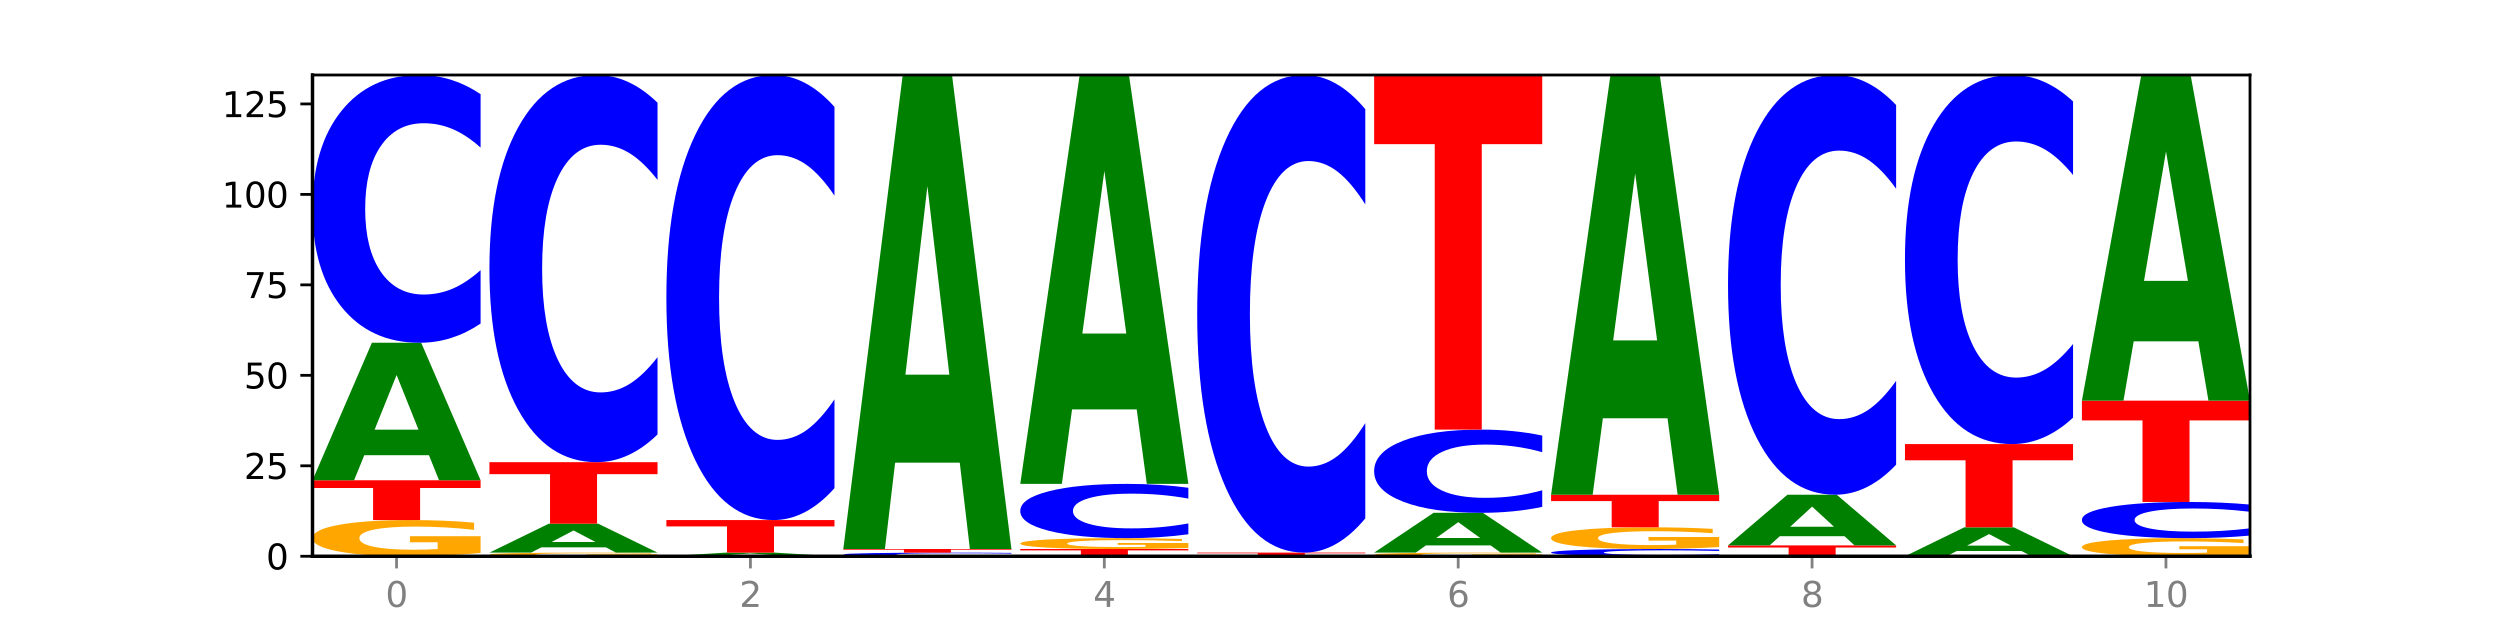 <?xml version="1.0" encoding="utf-8" standalone="no"?>
<!DOCTYPE svg PUBLIC "-//W3C//DTD SVG 1.1//EN"
  "http://www.w3.org/Graphics/SVG/1.1/DTD/svg11.dtd">
<svg xmlns:xlink="http://www.w3.org/1999/xlink" width="720pt" height="180pt" viewBox="0 0 720 180" xmlns="http://www.w3.org/2000/svg" version="1.1">
 <defs>
  <style type="text/css">*{stroke-linejoin: round; stroke-linecap: butt}</style>
 </defs>
 <g id="figure_1">
  <g id="patch_1">
   <path d="M 0 180 
L 720 180 
L 720 0 
L 0 0 
z
" style="fill: #ffffff"/>
  </g>
  <g id="axes_1">
   <g id="patch_2">
    <path d="M 90 160.2 
L 648 160.2 
L 648 21.6 
L 90 21.6 
z
" style="fill: #ffffff"/>
   </g>
   <g id="line2d_1">
    <path d="M 90 160.2 
L 648 160.2 
" clip-path="url(#peff031cb83)" style="fill: none; stroke: #000000; stroke-width: 0.5; stroke-linecap: square"/>
   </g>
   <g id="patch_3">
    <path d="M 138.411 159.257 
Q 133.529 159.729 128.277 159.965 
Q 123.026 160.2 117.428 160.2 
Q 104.777 160.2 97.389 158.796 
Q 90 157.393 90 154.993 
Q 90 152.564 97.519 151.172 
Q 105.048 149.779 118.144 149.779 
Q 123.189 149.779 127.811 149.968 
Q 132.444 150.156 136.545 150.526 
L 136.545 152.603 
Q 132.313 152.128 128.126 151.893 
Q 123.938 151.656 119.728 151.656 
Q 111.938 151.656 107.717 152.521 
Q 103.497 153.385 103.497 154.993 
Q 103.497 156.586 107.566 157.455 
Q 111.634 158.323 119.12 158.323 
Q 121.16 158.323 122.907 158.273 
Q 124.654 158.222 126.042 158.114 
L 126.042 156.164 
L 118.068 156.164 
L 118.068 154.427 
L 138.411 154.427 
L 138.411 159.257 
z
" clip-path="url(#peff031cb83)" style="fill: #ffa600"/>
   </g>
   <g id="patch_4">
    <path d="M 90 138.316 
L 138.411 138.316 
L 138.411 140.551 
L 120.994 140.551 
L 120.994 149.779 
L 107.45 149.779 
L 107.45 140.551 
L 90 140.551 
L 90 138.316 
z
" clip-path="url(#peff031cb83)" style="fill: #ff0000"/>
   </g>
   <g id="patch_5">
    <path d="M 123.534 131.102 
L 104.916 131.102 
L 101.977 138.316 
L 90 138.316 
L 107.104 98.716 
L 121.307 98.716 
L 138.411 138.316 
L 126.444 138.316 
L 123.534 131.102 
z
M 107.886 123.752 
L 120.535 123.752 
L 114.22 108 
L 107.886 123.752 
z
" clip-path="url(#peff031cb83)" style="fill: #008000"/>
   </g>
   <g id="patch_6">
    <path d="M 138.411 93.188 
Q 134.361 95.928 129.983 97.314 
Q 125.604 98.716 120.835 98.716 
Q 106.613 98.716 98.306 88.33 
Q 90 77.943 90 60.182 
Q 90 42.356 98.306 31.986 
Q 106.613 21.6 120.835 21.6 
Q 125.604 21.6 129.983 23.002 
Q 134.361 24.388 138.411 27.128 
L 138.411 42.5 
Q 134.325 38.868 130.361 37.179 
Q 126.397 35.491 122.018 35.491 
Q 114.163 35.491 109.662 42.07 
Q 105.173 48.633 105.173 60.182 
Q 105.173 71.683 109.662 78.262 
Q 114.163 84.825 122.018 84.825 
Q 126.397 84.825 130.361 83.137 
Q 134.325 81.432 138.411 77.8 
L 138.411 93.188 
z
" clip-path="url(#peff031cb83)" style="fill: #0000ff"/>
   </g>
   <g id="patch_7">
    <path d="M 189.37 160.106 
Q 184.488 160.153 179.236 160.177 
Q 173.985 160.2 168.387 160.2 
Q 155.736 160.2 148.347 160.06 
Q 140.959 159.919 140.959 159.679 
Q 140.959 159.436 148.478 159.297 
Q 156.007 159.158 169.103 159.158 
Q 174.148 159.158 178.77 159.177 
Q 183.403 159.196 187.504 159.233 
L 187.504 159.44 
Q 183.272 159.393 179.084 159.369 
Q 174.896 159.346 170.687 159.346 
Q 162.897 159.346 158.676 159.432 
Q 154.456 159.518 154.456 159.679 
Q 154.456 159.839 158.524 159.926 
Q 162.593 160.012 170.079 160.012 
Q 172.119 160.012 173.866 160.007 
Q 175.613 160.002 177.001 159.991 
L 177.001 159.796 
L 169.027 159.796 
L 169.027 159.623 
L 189.37 159.623 
L 189.37 160.106 
z
" clip-path="url(#peff031cb83)" style="fill: #ffa600"/>
   </g>
   <g id="patch_8">
    <path d="M 174.493 157.639 
L 155.875 157.639 
L 152.935 159.158 
L 140.959 159.158 
L 158.063 150.821 
L 172.266 150.821 
L 189.37 159.158 
L 177.403 159.158 
L 174.493 157.639 
z
M 158.845 156.092 
L 171.494 156.092 
L 165.179 152.776 
L 158.845 156.092 
z
" clip-path="url(#peff031cb83)" style="fill: #008000"/>
   </g>
   <g id="patch_9">
    <path d="M 140.959 133.105 
L 189.37 133.105 
L 189.37 136.56 
L 171.953 136.56 
L 171.953 150.821 
L 158.409 150.821 
L 158.409 136.56 
L 140.959 136.56 
L 140.959 133.105 
z
" clip-path="url(#peff031cb83)" style="fill: #ff0000"/>
   </g>
   <g id="patch_10">
    <path d="M 189.37 125.113 
Q 185.32 129.074 180.942 131.078 
Q 176.563 133.105 171.794 133.105 
Q 157.572 133.105 149.265 118.087 
Q 140.959 103.07 140.959 77.387 
Q 140.959 51.613 149.265 36.618 
Q 157.572 21.6 171.794 21.6 
Q 176.563 21.6 180.942 23.627 
Q 185.32 25.631 189.37 29.593 
L 189.37 51.82 
Q 185.284 46.568 181.32 44.127 
Q 177.356 41.685 172.977 41.685 
Q 165.122 41.685 160.621 51.198 
Q 156.132 60.688 156.132 77.387 
Q 156.132 94.017 160.621 103.53 
Q 165.122 113.02 172.977 113.02 
Q 177.356 113.02 181.32 110.578 
Q 185.284 108.114 189.37 102.862 
L 189.37 125.113 
z
" clip-path="url(#peff031cb83)" style="fill: #0000ff"/>
   </g>
   <g id="patch_11">
    <path d="M 225.452 160.01 
L 206.834 160.01 
L 203.894 160.2 
L 191.918 160.2 
L 209.021 159.158 
L 223.225 159.158 
L 240.329 160.2 
L 228.362 160.2 
L 225.452 160.01 
z
M 209.803 159.817 
L 222.453 159.817 
L 216.138 159.402 
L 209.803 159.817 
z
" clip-path="url(#peff031cb83)" style="fill: #008000"/>
   </g>
   <g id="patch_12">
    <path d="M 191.918 149.779 
L 240.329 149.779 
L 240.329 151.608 
L 222.912 151.608 
L 222.912 159.158 
L 209.368 159.158 
L 209.368 151.608 
L 191.918 151.608 
L 191.918 149.779 
z
" clip-path="url(#peff031cb83)" style="fill: #ff0000"/>
   </g>
   <g id="patch_13">
    <path d="M 240.329 140.591 
Q 236.279 145.145 231.9 147.449 
Q 227.522 149.779 222.753 149.779 
Q 208.53 149.779 200.224 132.515 
Q 191.918 115.252 191.918 85.729 
Q 191.918 56.101 200.224 38.864 
Q 208.53 21.6 222.753 21.6 
Q 227.522 21.6 231.9 23.93 
Q 236.279 26.234 240.329 30.788 
L 240.329 56.339 
Q 236.243 50.302 232.279 47.495 
Q 228.314 44.689 223.936 44.689 
Q 216.081 44.689 211.58 55.624 
Q 207.091 66.533 207.091 85.729 
Q 207.091 104.846 211.58 115.781 
Q 216.081 126.69 223.936 126.69 
Q 228.314 126.69 232.279 123.884 
Q 236.243 121.051 240.329 115.014 
L 240.329 140.591 
z
" clip-path="url(#peff031cb83)" style="fill: #0000ff"/>
   </g>
   <g id="patch_14">
    <path d="M 291.288 160.125 
Q 287.238 160.162 282.859 160.181 
Q 278.481 160.2 273.711 160.2 
Q 259.489 160.2 251.183 160.06 
Q 242.877 159.919 242.877 159.679 
Q 242.877 159.438 251.183 159.298 
Q 259.489 159.158 273.711 159.158 
Q 278.481 159.158 282.859 159.177 
Q 287.238 159.196 291.288 159.233 
L 291.288 159.44 
Q 287.202 159.391 283.237 159.368 
Q 279.273 159.346 274.895 159.346 
Q 267.04 159.346 262.539 159.435 
Q 258.05 159.523 258.05 159.679 
Q 258.05 159.835 262.539 159.924 
Q 267.04 160.012 274.895 160.012 
Q 279.273 160.012 283.237 159.989 
Q 287.202 159.966 291.288 159.917 
L 291.288 160.125 
z
" clip-path="url(#peff031cb83)" style="fill: #0000ff"/>
   </g>
   <g id="patch_15">
    <path d="M 242.877 158.116 
L 291.288 158.116 
L 291.288 158.319 
L 273.871 158.319 
L 273.871 159.158 
L 260.327 159.158 
L 260.327 158.319 
L 242.877 158.319 
L 242.877 158.116 
z
" clip-path="url(#peff031cb83)" style="fill: #ff0000"/>
   </g>
   <g id="patch_16">
    <path d="M 276.411 133.247 
L 257.793 133.247 
L 254.853 158.116 
L 242.877 158.116 
L 259.98 21.6 
L 274.184 21.6 
L 291.288 158.116 
L 279.321 158.116 
L 276.411 133.247 
z
M 260.762 107.91 
L 273.412 107.91 
L 267.097 53.608 
L 260.762 107.91 
z
" clip-path="url(#peff031cb83)" style="fill: #008000"/>
   </g>
   <g id="patch_17">
    <path d="M 293.836 158.116 
L 342.247 158.116 
L 342.247 158.522 
L 324.83 158.522 
L 324.83 160.2 
L 311.286 160.2 
L 311.286 158.522 
L 293.836 158.522 
L 293.836 158.116 
z
" clip-path="url(#peff031cb83)" style="fill: #ff0000"/>
   </g>
   <g id="patch_18">
    <path d="M 342.247 157.833 
Q 337.364 157.974 332.113 158.045 
Q 326.862 158.116 321.263 158.116 
Q 308.613 158.116 301.224 157.695 
Q 293.836 157.274 293.836 156.554 
Q 293.836 155.825 301.354 155.407 
Q 308.884 154.989 321.98 154.989 
Q 327.025 154.989 331.647 155.046 
Q 336.279 155.102 340.38 155.214 
L 340.38 155.837 
Q 336.149 155.694 331.961 155.624 
Q 327.773 155.553 323.564 155.553 
Q 315.774 155.553 311.553 155.812 
Q 307.333 156.071 307.333 156.554 
Q 307.333 157.031 311.401 157.292 
Q 315.47 157.553 322.956 157.553 
Q 324.996 157.553 326.742 157.538 
Q 328.489 157.522 329.878 157.49 
L 329.878 156.905 
L 321.904 156.905 
L 321.904 156.384 
L 342.247 156.384 
L 342.247 157.833 
z
" clip-path="url(#peff031cb83)" style="fill: #ffa600"/>
   </g>
   <g id="patch_19">
    <path d="M 342.247 153.869 
Q 338.197 154.424 333.818 154.705 
Q 329.439 154.989 324.67 154.989 
Q 310.448 154.989 302.142 152.884 
Q 293.836 150.779 293.836 147.179 
Q 293.836 143.565 302.142 141.463 
Q 310.448 139.358 324.67 139.358 
Q 329.439 139.358 333.818 139.642 
Q 338.197 139.923 342.247 140.478 
L 342.247 143.594 
Q 338.16 142.858 334.196 142.516 
Q 330.232 142.174 325.853 142.174 
Q 317.998 142.174 313.498 143.507 
Q 309.009 144.838 309.009 147.179 
Q 309.009 149.51 313.498 150.843 
Q 317.998 152.174 325.853 152.174 
Q 330.232 152.174 334.196 151.832 
Q 338.16 151.486 342.247 150.75 
L 342.247 153.869 
z
" clip-path="url(#peff031cb83)" style="fill: #0000ff"/>
   </g>
   <g id="patch_20">
    <path d="M 327.37 117.906 
L 308.752 117.906 
L 305.812 139.358 
L 293.836 139.358 
L 310.939 21.6 
L 325.143 21.6 
L 342.247 139.358 
L 330.28 139.358 
L 327.37 117.906 
z
M 311.721 96.05 
L 324.371 96.05 
L 318.056 49.21 
L 311.721 96.05 
z
" clip-path="url(#peff031cb83)" style="fill: #008000"/>
   </g>
   <g id="patch_21">
    <path d="M 344.795 159.158 
L 393.205 159.158 
L 393.205 159.361 
L 375.789 159.361 
L 375.789 160.2 
L 362.245 160.2 
L 362.245 159.361 
L 344.795 159.361 
L 344.795 159.158 
z
" clip-path="url(#peff031cb83)" style="fill: #ff0000"/>
   </g>
   <g id="patch_22">
    <path d="M 393.205 149.298 
Q 389.156 154.185 384.777 156.657 
Q 380.398 159.158 375.629 159.158 
Q 361.407 159.158 353.101 140.631 
Q 344.795 122.104 344.795 90.422 
Q 344.795 58.625 353.101 40.127 
Q 361.407 21.6 375.629 21.6 
Q 380.398 21.6 384.777 24.101 
Q 389.156 26.573 393.205 31.46 
L 393.205 58.881 
Q 389.119 52.402 385.155 49.39 
Q 381.191 46.378 376.812 46.378 
Q 368.957 46.378 364.457 58.114 
Q 359.968 69.821 359.968 90.422 
Q 359.968 110.937 364.457 122.673 
Q 368.957 134.38 376.812 134.38 
Q 381.191 134.38 385.155 131.368 
Q 389.119 128.327 393.205 121.849 
L 393.205 149.298 
z
" clip-path="url(#peff031cb83)" style="fill: #0000ff"/>
   </g>
   <g id="patch_23">
    <path d="M 444.164 160.106 
Q 439.282 160.153 434.031 160.177 
Q 428.78 160.2 423.181 160.2 
Q 410.531 160.2 403.142 160.06 
Q 395.753 159.919 395.753 159.679 
Q 395.753 159.436 403.272 159.297 
Q 410.802 159.158 423.897 159.158 
Q 428.942 159.158 433.564 159.177 
Q 438.197 159.196 442.298 159.233 
L 442.298 159.44 
Q 438.067 159.393 433.879 159.369 
Q 429.691 159.346 425.481 159.346 
Q 417.691 159.346 413.471 159.432 
Q 409.25 159.518 409.25 159.679 
Q 409.25 159.839 413.319 159.926 
Q 417.388 160.012 424.874 160.012 
Q 426.914 160.012 428.66 160.007 
Q 430.407 160.002 431.796 159.991 
L 431.796 159.796 
L 423.821 159.796 
L 423.821 159.623 
L 444.164 159.623 
L 444.164 160.106 
z
" clip-path="url(#peff031cb83)" style="fill: #ffa600"/>
   </g>
   <g id="patch_24">
    <path d="M 429.288 157.07 
L 410.67 157.07 
L 407.73 159.158 
L 395.753 159.158 
L 412.857 147.695 
L 427.061 147.695 
L 444.164 159.158 
L 432.198 159.158 
L 429.288 157.07 
z
M 413.639 154.942 
L 426.289 154.942 
L 419.974 150.382 
L 413.639 154.942 
z
" clip-path="url(#peff031cb83)" style="fill: #008000"/>
   </g>
   <g id="patch_25">
    <path d="M 444.164 145.977 
Q 440.115 146.828 435.736 147.259 
Q 431.357 147.695 426.588 147.695 
Q 412.366 147.695 404.06 144.467 
Q 395.753 141.238 395.753 135.718 
Q 395.753 130.178 404.06 126.954 
Q 412.366 123.726 426.588 123.726 
Q 431.357 123.726 435.736 124.162 
Q 440.115 124.593 444.164 125.444 
L 444.164 130.222 
Q 440.078 129.093 436.114 128.569 
Q 432.15 128.044 427.771 128.044 
Q 419.916 128.044 415.415 130.089 
Q 410.927 132.128 410.927 135.718 
Q 410.927 139.293 415.415 141.337 
Q 419.916 143.377 427.771 143.377 
Q 432.15 143.377 436.114 142.853 
Q 440.078 142.323 444.164 141.194 
L 444.164 145.977 
z
" clip-path="url(#peff031cb83)" style="fill: #0000ff"/>
   </g>
   <g id="patch_26">
    <path d="M 395.753 21.6 
L 444.164 21.6 
L 444.164 41.517 
L 426.748 41.517 
L 426.748 123.726 
L 413.204 123.726 
L 413.204 41.517 
L 395.753 41.517 
L 395.753 21.6 
z
" clip-path="url(#peff031cb83)" style="fill: #ff0000"/>
   </g>
   <g id="patch_27">
    <path d="M 495.123 160.051 
Q 491.074 160.125 486.695 160.162 
Q 482.316 160.2 477.547 160.2 
Q 463.325 160.2 455.019 159.919 
Q 446.712 159.639 446.712 159.159 
Q 446.712 158.677 455.019 158.396 
Q 463.325 158.116 477.547 158.116 
Q 482.316 158.116 486.695 158.154 
Q 491.074 158.191 495.123 158.265 
L 495.123 158.681 
Q 491.037 158.582 487.073 158.537 
Q 483.109 158.491 478.73 158.491 
Q 470.875 158.491 466.374 158.669 
Q 461.886 158.846 461.886 159.159 
Q 461.886 159.469 466.374 159.647 
Q 470.875 159.825 478.73 159.825 
Q 483.109 159.825 487.073 159.779 
Q 491.037 159.733 495.123 159.635 
L 495.123 160.051 
z
" clip-path="url(#peff031cb83)" style="fill: #0000ff"/>
   </g>
   <g id="patch_28">
    <path d="M 495.123 157.55 
Q 490.241 157.833 484.99 157.975 
Q 479.739 158.116 474.14 158.116 
Q 461.489 158.116 454.101 157.274 
Q 446.712 156.432 446.712 154.991 
Q 446.712 153.534 454.231 152.699 
Q 461.761 151.863 474.856 151.863 
Q 479.901 151.863 484.523 151.977 
Q 489.156 152.089 493.257 152.311 
L 493.257 153.558 
Q 489.026 153.272 484.838 153.132 
Q 480.65 152.989 476.44 152.989 
Q 468.65 152.989 464.43 153.509 
Q 460.209 154.027 460.209 154.991 
Q 460.209 155.947 464.278 156.469 
Q 468.346 156.99 475.833 156.99 
Q 477.872 156.99 479.619 156.96 
Q 481.366 156.929 482.755 156.864 
L 482.755 155.694 
L 474.78 155.694 
L 474.78 154.652 
L 495.123 154.652 
L 495.123 157.55 
z
" clip-path="url(#peff031cb83)" style="fill: #ffa600"/>
   </g>
   <g id="patch_29">
    <path d="M 446.712 142.484 
L 495.123 142.484 
L 495.123 144.313 
L 477.707 144.313 
L 477.707 151.863 
L 464.163 151.863 
L 464.163 144.313 
L 446.712 144.313 
L 446.712 142.484 
z
" clip-path="url(#peff031cb83)" style="fill: #ff0000"/>
   </g>
   <g id="patch_30">
    <path d="M 480.247 120.463 
L 461.629 120.463 
L 458.689 142.484 
L 446.712 142.484 
L 463.816 21.6 
L 478.02 21.6 
L 495.123 142.484 
L 483.157 142.484 
L 480.247 120.463 
z
M 464.598 98.027 
L 477.248 98.027 
L 470.933 49.943 
L 464.598 98.027 
z
" clip-path="url(#peff031cb83)" style="fill: #008000"/>
   </g>
   <g id="patch_31">
    <path d="M 497.671 157.074 
L 546.082 157.074 
L 546.082 157.683 
L 528.666 157.683 
L 528.666 160.2 
L 515.122 160.2 
L 515.122 157.683 
L 497.671 157.683 
L 497.671 157.074 
z
" clip-path="url(#peff031cb83)" style="fill: #ff0000"/>
   </g>
   <g id="patch_32">
    <path d="M 531.206 154.416 
L 512.587 154.416 
L 509.648 157.074 
L 497.671 157.074 
L 514.775 142.484 
L 528.979 142.484 
L 546.082 157.074 
L 534.116 157.074 
L 531.206 154.416 
z
M 515.557 151.708 
L 528.206 151.708 
L 521.892 145.905 
L 515.557 151.708 
z
" clip-path="url(#peff031cb83)" style="fill: #008000"/>
   </g>
   <g id="patch_33">
    <path d="M 546.082 133.819 
Q 542.033 138.114 537.654 140.287 
Q 533.275 142.484 528.506 142.484 
Q 514.284 142.484 505.978 126.203 
Q 497.671 109.922 497.671 82.08 
Q 497.671 54.137 505.978 37.881 
Q 514.284 21.6 528.506 21.6 
Q 533.275 21.6 537.654 23.797 
Q 542.033 25.97 546.082 30.265 
L 546.082 54.362 
Q 541.996 48.668 538.032 46.022 
Q 534.068 43.375 529.689 43.375 
Q 521.834 43.375 517.333 53.688 
Q 512.845 63.976 512.845 82.08 
Q 512.845 100.109 517.333 110.422 
Q 521.834 120.71 529.689 120.71 
Q 534.068 120.71 538.032 118.063 
Q 541.996 115.391 546.082 109.697 
L 546.082 133.819 
z
" clip-path="url(#peff031cb83)" style="fill: #0000ff"/>
   </g>
   <g id="patch_34">
    <path d="M 582.164 158.681 
L 563.546 158.681 
L 560.607 160.2 
L 548.63 160.2 
L 565.734 151.863 
L 579.937 151.863 
L 597.041 160.2 
L 585.074 160.2 
L 582.164 158.681 
z
M 566.516 157.134 
L 579.165 157.134 
L 572.85 153.818 
L 566.516 157.134 
z
" clip-path="url(#peff031cb83)" style="fill: #008000"/>
   </g>
   <g id="patch_35">
    <path d="M 548.63 127.895 
L 597.041 127.895 
L 597.041 132.569 
L 579.624 132.569 
L 579.624 151.863 
L 566.081 151.863 
L 566.081 132.569 
L 548.63 132.569 
L 548.63 127.895 
z
" clip-path="url(#peff031cb83)" style="fill: #ff0000"/>
   </g>
   <g id="patch_36">
    <path d="M 597.041 120.276 
Q 592.992 124.052 588.613 125.963 
Q 584.234 127.895 579.465 127.895 
Q 565.243 127.895 556.936 113.579 
Q 548.63 99.263 548.63 74.78 
Q 548.63 50.21 556.936 35.916 
Q 565.243 21.6 579.465 21.6 
Q 584.234 21.6 588.613 23.532 
Q 592.992 25.443 597.041 29.219 
L 597.041 50.408 
Q 592.955 45.402 588.991 43.074 
Q 585.027 40.747 580.648 40.747 
Q 572.793 40.747 568.292 49.815 
Q 563.804 58.861 563.804 74.78 
Q 563.804 90.633 568.292 99.702 
Q 572.793 108.748 580.648 108.748 
Q 585.027 108.748 588.991 106.421 
Q 592.955 104.071 597.041 99.065 
L 597.041 120.276 
z
" clip-path="url(#peff031cb83)" style="fill: #0000ff"/>
   </g>
   <g id="patch_37">
    <path d="M 648 159.729 
Q 643.118 159.964 637.866 160.083 
Q 632.615 160.2 627.017 160.2 
Q 614.366 160.2 606.978 159.498 
Q 599.589 158.796 599.589 157.596 
Q 599.589 156.382 607.108 155.686 
Q 614.637 154.989 627.733 154.989 
Q 632.778 154.989 637.4 155.084 
Q 642.033 155.178 646.134 155.363 
L 646.134 156.402 
Q 641.903 156.164 637.715 156.046 
Q 633.527 155.928 629.317 155.928 
Q 621.527 155.928 617.306 156.361 
Q 613.086 156.792 613.086 157.596 
Q 613.086 158.393 617.155 158.828 
Q 621.223 159.261 628.709 159.261 
Q 630.749 159.261 632.496 159.237 
Q 634.243 159.211 635.631 159.157 
L 635.631 158.182 
L 627.657 158.182 
L 627.657 157.313 
L 648 157.313 
L 648 159.729 
z
" clip-path="url(#peff031cb83)" style="fill: #ffa600"/>
   </g>
   <g id="patch_38">
    <path d="M 648 154.242 
Q 643.951 154.613 639.572 154.8 
Q 635.193 154.989 630.424 154.989 
Q 616.202 154.989 607.895 153.586 
Q 599.589 152.182 599.589 149.782 
Q 599.589 147.373 607.895 145.972 
Q 616.202 144.568 630.424 144.568 
Q 635.193 144.568 639.572 144.758 
Q 643.951 144.945 648 145.315 
L 648 147.393 
Q 643.914 146.902 639.95 146.674 
Q 635.986 146.446 631.607 146.446 
Q 623.752 146.446 619.251 147.335 
Q 614.762 148.221 614.762 149.782 
Q 614.762 151.336 619.251 152.225 
Q 623.752 153.112 631.607 153.112 
Q 635.986 153.112 639.95 152.884 
Q 643.914 152.654 648 152.163 
L 648 154.242 
z
" clip-path="url(#peff031cb83)" style="fill: #0000ff"/>
   </g>
   <g id="patch_39">
    <path d="M 599.589 115.389 
L 648 115.389 
L 648 121.08 
L 630.583 121.08 
L 630.583 144.568 
L 617.04 144.568 
L 617.04 121.08 
L 599.589 121.08 
L 599.589 115.389 
z
" clip-path="url(#peff031cb83)" style="fill: #ff0000"/>
   </g>
   <g id="patch_40">
    <path d="M 633.123 98.304 
L 614.505 98.304 
L 611.566 115.389 
L 599.589 115.389 
L 616.693 21.6 
L 630.896 21.6 
L 648 115.389 
L 636.033 115.389 
L 633.123 98.304 
z
M 617.475 80.897 
L 630.124 80.897 
L 623.809 43.59 
L 617.475 80.897 
z
" clip-path="url(#peff031cb83)" style="fill: #008000"/>
   </g>
   <g id="matplotlib.axis_1">
    <g id="xtick_1">
     <g id="line2d_2">
      <defs>
       <path id="m75a68afca4" d="M 0 0 
L 0 3.5 
" style="stroke: #808080; stroke-width: 0.8"/>
      </defs>
      <g>
       <use xlink:href="#m75a68afca4" x="114.205" y="160.2" style="fill: #808080; stroke: #808080; stroke-width: 0.8"/>
      </g>
     </g>
     <g id="text_1">
      <!-- 0 -->
      <g style="fill: #808080" transform="translate(111.024 174.798) scale(0.1 -0.1)">
       <defs>
        <path id="DejaVuSans-30" d="M 2034 4250 
Q 1547 4250 1301 3770 
Q 1056 3291 1056 2328 
Q 1056 1369 1301 889 
Q 1547 409 2034 409 
Q 2525 409 2770 889 
Q 3016 1369 3016 2328 
Q 3016 3291 2770 3770 
Q 2525 4250 2034 4250 
z
M 2034 4750 
Q 2819 4750 3233 4129 
Q 3647 3509 3647 2328 
Q 3647 1150 3233 529 
Q 2819 -91 2034 -91 
Q 1250 -91 836 529 
Q 422 1150 422 2328 
Q 422 3509 836 4129 
Q 1250 4750 2034 4750 
z
" transform="scale(0.016)"/>
       </defs>
       <use xlink:href="#DejaVuSans-30"/>
      </g>
     </g>
    </g>
    <g id="xtick_2">
     <g id="line2d_3">
      <g>
       <use xlink:href="#m75a68afca4" x="216.123" y="160.2" style="fill: #808080; stroke: #808080; stroke-width: 0.8"/>
      </g>
     </g>
     <g id="text_2">
      <!-- 2 -->
      <g style="fill: #808080" transform="translate(212.942 174.798) scale(0.1 -0.1)">
       <defs>
        <path id="DejaVuSans-32" d="M 1228 531 
L 3431 531 
L 3431 0 
L 469 0 
L 469 531 
Q 828 903 1448 1529 
Q 2069 2156 2228 2338 
Q 2531 2678 2651 2914 
Q 2772 3150 2772 3378 
Q 2772 3750 2511 3984 
Q 2250 4219 1831 4219 
Q 1534 4219 1204 4116 
Q 875 4013 500 3803 
L 500 4441 
Q 881 4594 1212 4672 
Q 1544 4750 1819 4750 
Q 2544 4750 2975 4387 
Q 3406 4025 3406 3419 
Q 3406 3131 3298 2873 
Q 3191 2616 2906 2266 
Q 2828 2175 2409 1742 
Q 1991 1309 1228 531 
z
" transform="scale(0.016)"/>
       </defs>
       <use xlink:href="#DejaVuSans-32"/>
      </g>
     </g>
    </g>
    <g id="xtick_3">
     <g id="line2d_4">
      <g>
       <use xlink:href="#m75a68afca4" x="318.041" y="160.2" style="fill: #808080; stroke: #808080; stroke-width: 0.8"/>
      </g>
     </g>
     <g id="text_3">
      <!-- 4 -->
      <g style="fill: #808080" transform="translate(314.86 174.798) scale(0.1 -0.1)">
       <defs>
        <path id="DejaVuSans-34" d="M 2419 4116 
L 825 1625 
L 2419 1625 
L 2419 4116 
z
M 2253 4666 
L 3047 4666 
L 3047 1625 
L 3713 1625 
L 3713 1100 
L 3047 1100 
L 3047 0 
L 2419 0 
L 2419 1100 
L 313 1100 
L 313 1709 
L 2253 4666 
z
" transform="scale(0.016)"/>
       </defs>
       <use xlink:href="#DejaVuSans-34"/>
      </g>
     </g>
    </g>
    <g id="xtick_4">
     <g id="line2d_5">
      <g>
       <use xlink:href="#m75a68afca4" x="419.959" y="160.2" style="fill: #808080; stroke: #808080; stroke-width: 0.8"/>
      </g>
     </g>
     <g id="text_4">
      <!-- 6 -->
      <g style="fill: #808080" transform="translate(416.778 174.798) scale(0.1 -0.1)">
       <defs>
        <path id="DejaVuSans-36" d="M 2113 2584 
Q 1688 2584 1439 2293 
Q 1191 2003 1191 1497 
Q 1191 994 1439 701 
Q 1688 409 2113 409 
Q 2538 409 2786 701 
Q 3034 994 3034 1497 
Q 3034 2003 2786 2293 
Q 2538 2584 2113 2584 
z
M 3366 4563 
L 3366 3988 
Q 3128 4100 2886 4159 
Q 2644 4219 2406 4219 
Q 1781 4219 1451 3797 
Q 1122 3375 1075 2522 
Q 1259 2794 1537 2939 
Q 1816 3084 2150 3084 
Q 2853 3084 3261 2657 
Q 3669 2231 3669 1497 
Q 3669 778 3244 343 
Q 2819 -91 2113 -91 
Q 1303 -91 875 529 
Q 447 1150 447 2328 
Q 447 3434 972 4092 
Q 1497 4750 2381 4750 
Q 2619 4750 2861 4703 
Q 3103 4656 3366 4563 
z
" transform="scale(0.016)"/>
       </defs>
       <use xlink:href="#DejaVuSans-36"/>
      </g>
     </g>
    </g>
    <g id="xtick_5">
     <g id="line2d_6">
      <g>
       <use xlink:href="#m75a68afca4" x="521.877" y="160.2" style="fill: #808080; stroke: #808080; stroke-width: 0.8"/>
      </g>
     </g>
     <g id="text_5">
      <!-- 8 -->
      <g style="fill: #808080" transform="translate(518.695 174.798) scale(0.1 -0.1)">
       <defs>
        <path id="DejaVuSans-38" d="M 2034 2216 
Q 1584 2216 1326 1975 
Q 1069 1734 1069 1313 
Q 1069 891 1326 650 
Q 1584 409 2034 409 
Q 2484 409 2743 651 
Q 3003 894 3003 1313 
Q 3003 1734 2745 1975 
Q 2488 2216 2034 2216 
z
M 1403 2484 
Q 997 2584 770 2862 
Q 544 3141 544 3541 
Q 544 4100 942 4425 
Q 1341 4750 2034 4750 
Q 2731 4750 3128 4425 
Q 3525 4100 3525 3541 
Q 3525 3141 3298 2862 
Q 3072 2584 2669 2484 
Q 3125 2378 3379 2068 
Q 3634 1759 3634 1313 
Q 3634 634 3220 271 
Q 2806 -91 2034 -91 
Q 1263 -91 848 271 
Q 434 634 434 1313 
Q 434 1759 690 2068 
Q 947 2378 1403 2484 
z
M 1172 3481 
Q 1172 3119 1398 2916 
Q 1625 2713 2034 2713 
Q 2441 2713 2670 2916 
Q 2900 3119 2900 3481 
Q 2900 3844 2670 4047 
Q 2441 4250 2034 4250 
Q 1625 4250 1398 4047 
Q 1172 3844 1172 3481 
z
" transform="scale(0.016)"/>
       </defs>
       <use xlink:href="#DejaVuSans-38"/>
      </g>
     </g>
    </g>
    <g id="xtick_6">
     <g id="line2d_7">
      <g>
       <use xlink:href="#m75a68afca4" x="623.795" y="160.2" style="fill: #808080; stroke: #808080; stroke-width: 0.8"/>
      </g>
     </g>
     <g id="text_6">
      <!-- 10 -->
      <g style="fill: #808080" transform="translate(617.432 174.798) scale(0.1 -0.1)">
       <defs>
        <path id="DejaVuSans-31" d="M 794 531 
L 1825 531 
L 1825 4091 
L 703 3866 
L 703 4441 
L 1819 4666 
L 2450 4666 
L 2450 531 
L 3481 531 
L 3481 0 
L 794 0 
L 794 531 
z
" transform="scale(0.016)"/>
       </defs>
       <use xlink:href="#DejaVuSans-31"/>
       <use xlink:href="#DejaVuSans-30" x="63.623"/>
      </g>
     </g>
    </g>
   </g>
   <g id="matplotlib.axis_2">
    <g id="ytick_1">
     <g id="line2d_8">
      <defs>
       <path id="maf3aeb73af" d="M 0 0 
L -3.5 0 
" style="stroke: #000000; stroke-width: 0.8"/>
      </defs>
      <g>
       <use xlink:href="#maf3aeb73af" x="90" y="160.2" style="stroke: #000000; stroke-width: 0.8"/>
      </g>
     </g>
     <g id="text_7">
      <!-- 0 -->
      <g transform="translate(76.638 163.999) scale(0.1 -0.1)">
       <use xlink:href="#DejaVuSans-30"/>
      </g>
     </g>
    </g>
    <g id="ytick_2">
     <g id="line2d_9">
      <g>
       <use xlink:href="#maf3aeb73af" x="90" y="134.147" style="stroke: #000000; stroke-width: 0.8"/>
      </g>
     </g>
     <g id="text_8">
      <!-- 25 -->
      <g transform="translate(70.275 137.947) scale(0.1 -0.1)">
       <defs>
        <path id="DejaVuSans-35" d="M 691 4666 
L 3169 4666 
L 3169 4134 
L 1269 4134 
L 1269 2991 
Q 1406 3038 1543 3061 
Q 1681 3084 1819 3084 
Q 2600 3084 3056 2656 
Q 3513 2228 3513 1497 
Q 3513 744 3044 326 
Q 2575 -91 1722 -91 
Q 1428 -91 1123 -41 
Q 819 9 494 109 
L 494 744 
Q 775 591 1075 516 
Q 1375 441 1709 441 
Q 2250 441 2565 725 
Q 2881 1009 2881 1497 
Q 2881 1984 2565 2268 
Q 2250 2553 1709 2553 
Q 1456 2553 1204 2497 
Q 953 2441 691 2322 
L 691 4666 
z
" transform="scale(0.016)"/>
       </defs>
       <use xlink:href="#DejaVuSans-32"/>
       <use xlink:href="#DejaVuSans-35" x="63.623"/>
      </g>
     </g>
    </g>
    <g id="ytick_3">
     <g id="line2d_10">
      <g>
       <use xlink:href="#maf3aeb73af" x="90" y="108.095" style="stroke: #000000; stroke-width: 0.8"/>
      </g>
     </g>
     <g id="text_9">
      <!-- 50 -->
      <g transform="translate(70.275 111.894) scale(0.1 -0.1)">
       <use xlink:href="#DejaVuSans-35"/>
       <use xlink:href="#DejaVuSans-30" x="63.623"/>
      </g>
     </g>
    </g>
    <g id="ytick_4">
     <g id="line2d_11">
      <g>
       <use xlink:href="#maf3aeb73af" x="90" y="82.042" style="stroke: #000000; stroke-width: 0.8"/>
      </g>
     </g>
     <g id="text_10">
      <!-- 75 -->
      <g transform="translate(70.275 85.841) scale(0.1 -0.1)">
       <defs>
        <path id="DejaVuSans-37" d="M 525 4666 
L 3525 4666 
L 3525 4397 
L 1831 0 
L 1172 0 
L 2766 4134 
L 525 4134 
L 525 4666 
z
" transform="scale(0.016)"/>
       </defs>
       <use xlink:href="#DejaVuSans-37"/>
       <use xlink:href="#DejaVuSans-35" x="63.623"/>
      </g>
     </g>
    </g>
    <g id="ytick_5">
     <g id="line2d_12">
      <g>
       <use xlink:href="#maf3aeb73af" x="90" y="55.989" style="stroke: #000000; stroke-width: 0.8"/>
      </g>
     </g>
     <g id="text_11">
      <!-- 100 -->
      <g transform="translate(63.913 59.789) scale(0.1 -0.1)">
       <use xlink:href="#DejaVuSans-31"/>
       <use xlink:href="#DejaVuSans-30" x="63.623"/>
       <use xlink:href="#DejaVuSans-30" x="127.246"/>
      </g>
     </g>
    </g>
    <g id="ytick_6">
     <g id="line2d_13">
      <g>
       <use xlink:href="#maf3aeb73af" x="90" y="29.937" style="stroke: #000000; stroke-width: 0.8"/>
      </g>
     </g>
     <g id="text_12">
      <!-- 125 -->
      <g transform="translate(63.913 33.736) scale(0.1 -0.1)">
       <use xlink:href="#DejaVuSans-31"/>
       <use xlink:href="#DejaVuSans-32" x="63.623"/>
       <use xlink:href="#DejaVuSans-35" x="127.246"/>
      </g>
     </g>
    </g>
   </g>
   <g id="patch_41">
    <path d="M 90 160.2 
L 90 21.6 
" style="fill: none; stroke: #000000; stroke-linejoin: miter; stroke-linecap: square"/>
   </g>
   <g id="patch_42">
    <path d="M 648 160.2 
L 648 21.6 
" style="fill: none; stroke: #000000; stroke-width: 0.8; stroke-linejoin: miter; stroke-linecap: square"/>
   </g>
   <g id="patch_43">
    <path d="M 90 160.2 
L 648 160.2 
" style="fill: none; stroke: #000000; stroke-linejoin: miter; stroke-linecap: square"/>
   </g>
   <g id="patch_44">
    <path d="M 90 21.6 
L 648 21.6 
" style="fill: none; stroke: #000000; stroke-width: 0.8; stroke-linejoin: miter; stroke-linecap: square"/>
   </g>
  </g>
 </g>
 <defs>
  <clipPath id="peff031cb83">
   <rect x="90" y="21.6" width="558" height="138.6"/>
  </clipPath>
 </defs>
</svg>

